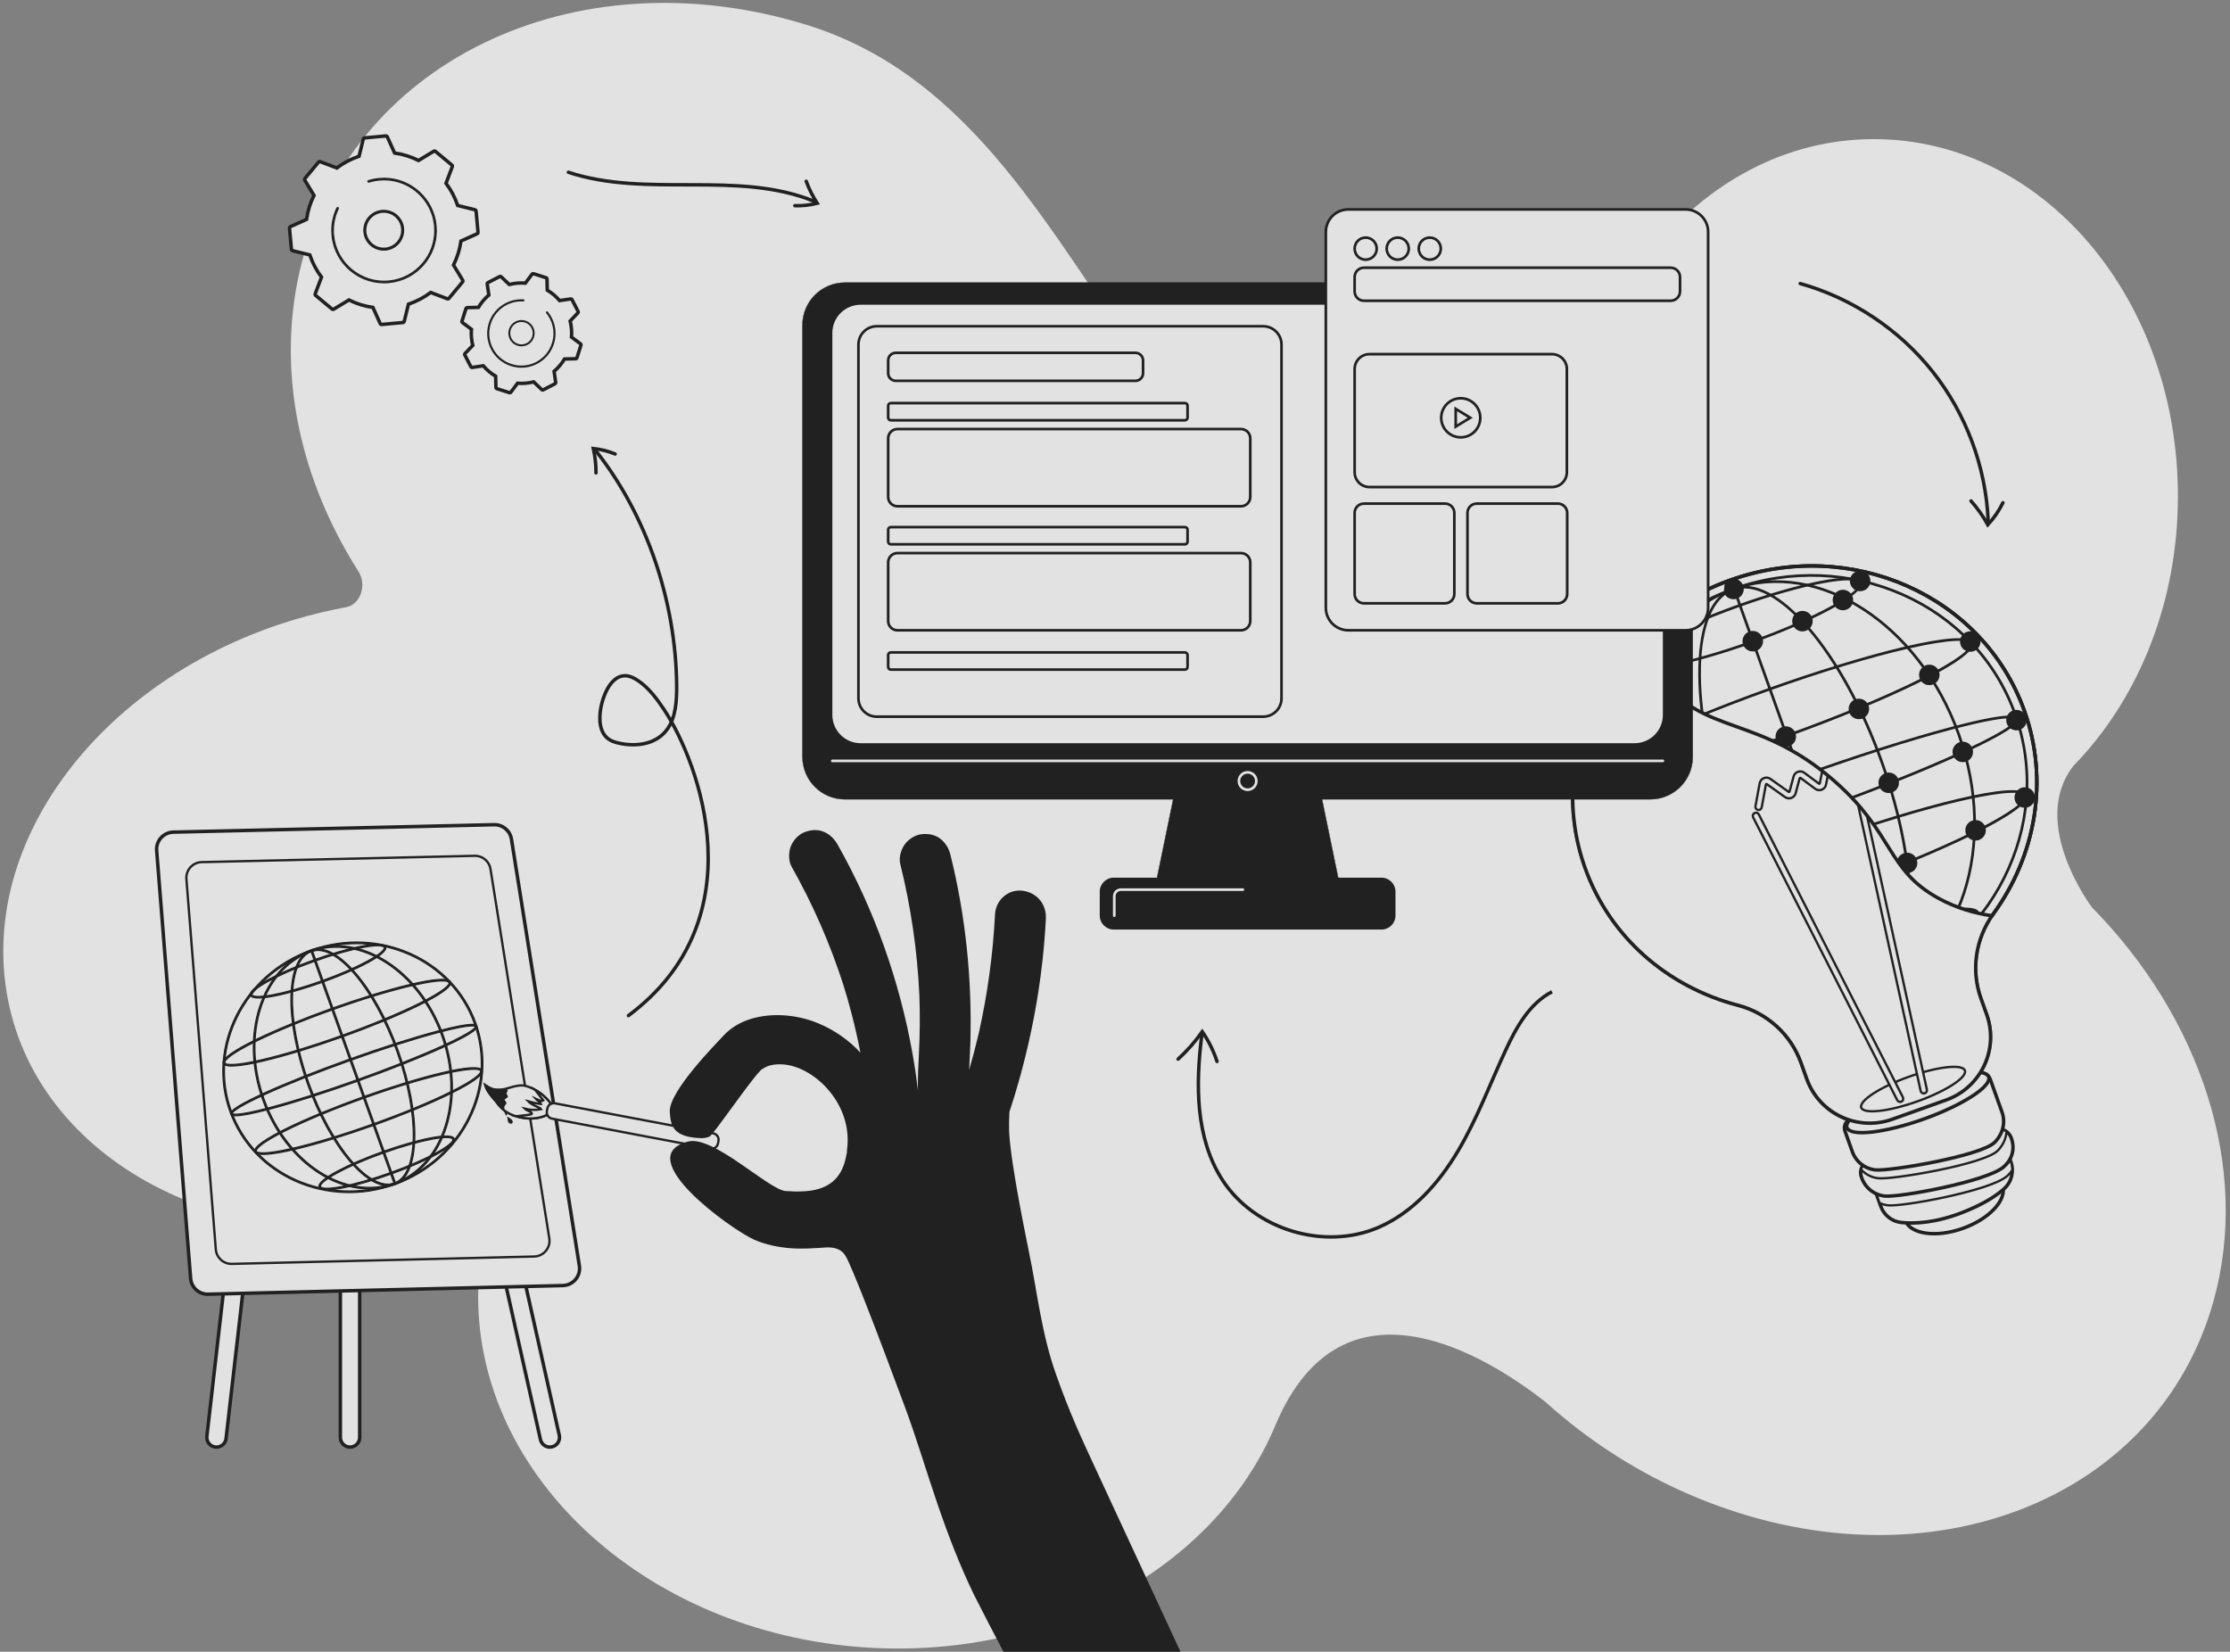 <?xml version="1.0" encoding="utf-8"?>
<!-- Generator: Adobe Illustrator 26.2.1, SVG Export Plug-In . SVG Version: 6.00 Build 0)  -->
<svg version="1.1" xmlns="http://www.w3.org/2000/svg" xmlns:xlink="http://www.w3.org/1999/xlink" x="0px" y="0px"
	 viewBox="0 0 1936 1434" style="enable-background:new 0 0 1936 1434;" xml:space="preserve">
<rect x="0" y="0" width="1936" height="1434" fill="#808080" stroke="none"/>
<style type="text/css">
	.st0{fill:#E2E2E2;}
	.st1{fill:none;stroke:#222121;stroke-width:3;stroke-linecap:round;stroke-miterlimit:10;}
	.st2{fill:none;stroke:#222121;stroke-width:3;stroke-miterlimit:10;}
	.st3{opacity:0.75;fill:#E2E2E2;stroke:#222121;stroke-width:3;stroke-miterlimit:10;}
	.st4{fill:#E2E2E2;stroke:#222121;stroke-width:3;stroke-miterlimit:10;}
	.st5{fill:#E2E2E2;stroke:#222121;stroke-width:2;stroke-miterlimit:10;}
	
		.st6{clip-path:url(#SVGID_00000037680298254404308820000006792147124106521774_);fill:#E2E2E2;stroke:#222121;stroke-width:3;stroke-miterlimit:10;}
	.st7{clip-path:url(#SVGID_00000037680298254404308820000006792147124106521774_);}
	.st8{fill:#222121;}
	
		.st9{clip-path:url(#SVGID_00000037680298254404308820000006792147124106521774_);fill:#222121;stroke:#222121;stroke-width:3;stroke-miterlimit:10;}
	.st10{fill:#222121;stroke:#222121;stroke-width:0.287;stroke-miterlimit:10;}
	.st11{fill:#222121;stroke:#E2E2E2;stroke-width:2.298;stroke-linecap:round;stroke-miterlimit:10;}
	.st12{fill:none;stroke:#E2E2E2;stroke-width:2.298;stroke-miterlimit:10;}
	.st13{fill:#E2E2E2;stroke:#222121;stroke-width:2.298;stroke-miterlimit:10;}
	.st14{fill:none;stroke:#E2E2E2;stroke-width:2.298;stroke-linecap:round;stroke-linejoin:round;stroke-miterlimit:10;}
	.st15{fill:#222121;stroke:#222121;stroke-miterlimit:10;}
	.st16{fill:#F1F2F2;stroke:#222121;stroke-miterlimit:10;}
	.st17{fill:#E2E2E2;stroke:#222121;stroke-width:2;stroke-linecap:round;stroke-miterlimit:10;}
</style>
<g id="background">
	<path class="st0" d="M1816.19,787.78L1816.19,787.78c0,0-55.27-72.99-16-123.06h0c53.46-54.76,87.98-134.39,90.44-223.55
		c4.97-179.85-118.61-325.47-271.78-320.25c-75.63,2.58-143.3,42.49-190.08,104.59c-4.31,5.73-8.44,11.65-12.39,17.74
		c-0.06,0.09-0.12,0.17-0.18,0.26c-29.3,38.72-145.96,183.35-234.81,155.98v0c-19.79-6.13-38.82-11.5-56.06-16.3
		c-32.09-8.93-59.15-14.17-89.69-30.84c-7.83-4.27-28.28-18.76-45.77-42.13C914.14,209.1,846.54,66.99,700.98,21.81
		C498.23-41.11,300.76,55,259.92,236.47c-19.91,88.44,1.07,180.83,51.28,259.6c7.56,11.87,1.67,28.81-10.79,31.11
		c-0.1,0.02-0.2,0.04-0.3,0.06C117.27,561.06-14.94,707.84,4.81,855.07s183.98,239.16,366.82,205.34c0.19-0.04,0.39-0.07,0.58-0.11
		c24.25-4.52,45.53,18.72,43.51,47.46c-0.24,3.4-0.41,6.82-0.51,10.25c-4.88,164.72,150.45,304.77,346.95,312.8
		c159.25,6.51,296.65-75.68,345.63-194.76l0.01,0c58.34-136.63,182.97-58.79,233.9-18.98c0.08,0.06,0.15,0.12,0.22,0.19
		c7.14,6.46,14.53,12.72,22.14,18.76c0.02,0.02,0.03,0.03,0.03,0.03l0-0.01c34.91,27.71,74.65,50.88,118.21,67.79
		c194.34,75.43,390.99-2.35,439.23-173.74C1954.47,1013.1,1909.72,882.74,1816.19,787.78z"/>
</g>
<g id="arrow_4">
	<g>
		<g>
			<path class="st1" d="M1562.85,246.17c45.06,12.63,85.93,39.8,115,76.48c29.07,36.68,46.2,82.67,48.2,129.42"/>
		</g>
		<path class="st1" d="M1711.16,434.9c5.61,6.33,10.52,13.27,14.6,20.68c5.26-5.7,9.69-12.17,13.1-19.14"/>
	</g>
</g>
<g id="arrow_3">
	<g>
		<path class="st1" d="M493.46,149.56c68.49,22.65,146.94-2.07,213.68,25.32"/>
		<path class="st1" d="M699.93,157.39c2.46,6.68,5.67,13.08,9.54,19.06c-6.32,1.64-12.88,2.35-19.41,2.11"/>
	</g>
</g>
<g id="arrow_2">
	<g>
		<path class="st1" d="M545.59,881.69c111.73-83.35,62.05-218.83,30.69-266.03c-6.32-9.51-13.38-18.7-22.29-24.75
			c-3.54-2.4-7.47-4.31-11.5-4.27c-10.2,0.1-16.81,12.06-19.82,23.26c-2.76,10.27-3.37,23.44,4.04,30.39
			c3.14,2.94,7.17,4.16,11.1,4.99c15.18,3.22,32.69,0.85,42.01-12.92c6.9-10.2,7.79-24.28,7.64-37.48
			c-0.81-73.47-26.08-147.21-69.39-202.52"/>
		<path class="st1" d="M517.41,410.56c0.02-7.12-0.75-14.24-2.3-21.19c6.5,0.67,12.89,2.29,18.93,4.78"/>
	</g>
</g>
<g id="arrow_1">
	<g>
		<g>
			<path class="st2" d="M1347.38,861.01c-19.51,10.13-30.97,30.76-40.21,50.7c-13.6,29.35-24.92,59.86-41.46,87.66
				c-16.54,27.8-39.14,53.26-68.81,66.13c-47.26,20.51-108.1,1.94-135.87-41.46c-23.31-36.43-23.08-82.93-17.61-125.82"/>
		</g>
		<path class="st1" d="M1022.77,919.48c7.81-7.13,14.86-15.15,20.99-23.85c5.46,7.9,9.79,16.64,12.82,25.87"/>
	</g>
</g>
<g id="bulb">
	<g>
		<g>
			<path class="st3" d="M1757.48,617.16c-35.85-100.27-150.27-151.04-255.58-113.4c-105.31,37.65-161.62,149.45-125.77,249.72
				c21.75,60.85,72.45,103.47,132.49,119.16c25.47,6.66,46.12,25.25,54.98,50.04l4.97,13.89c10.79,30.19,44.01,45.91,74.2,35.12
				l46.85-16.75c30.19-10.79,45.91-44.01,35.12-74.2l-4.97-13.89c-8.86-24.79-4.68-52.26,10.8-73.56
				C1767.04,743.11,1779.23,678.01,1757.48,617.16z"/>
			
				<ellipse transform="matrix(0.942 -0.337 0.337 0.942 -252.597 631.546)" class="st4" cx="1695.12" cy="1044.28" rx="44.92" ry="23.78"/>
			<path class="st4" d="M1624.62,1024.36l8.18,22.87c2.77,7.74,9.7,13.25,17.88,14.09c11.35,1.16,29.28,0.47,52.49-8.51
				c18.83-7.28,30.11-14.81,36.83-20.89c6.49-5.87,8.67-15.14,5.73-23.38l-4.52-12.65L1624.62,1024.36z"/>
			<path class="st5" d="M1631.79,1044.4c2.31,1.05,4.8,1.76,7.41,2.02c12.73,1.3,88.12-12.58,103-25.18
				c1.93-1.64,3.54-3.48,4.81-5.46c-0.02-2.43-0.43-4.87-1.27-7.24l-4.52-12.65l-116.58,28.48L1631.79,1044.4z"/>
			<path class="st4" d="M1624.05,1007.02c-6.57,1.6-10.3,8.54-8.02,14.9l0.23,0.65c3.1,8.68,10.89,14.87,20.06,15.8
				c12.73,1.3,88.12-12.58,103-25.18c7.49-6.34,10.2-15.69,6.89-24.93l-0.19-0.52c-1.96-5.49-7.76-8.62-13.43-7.23L1624.05,1007.02z
				"/>
			<path class="st5" d="M1732.59,980.51l-108.53,26.51c-4.28,1.05-7.35,4.36-8.34,8.31c3.87,4.2,9.18,6.98,15.07,7.58
				c12.73,1.3,91.69-12.15,103.46-23.88c4.58-4.57,7.33-10.49,7.74-16.65C1739.36,980.47,1735.95,979.69,1732.59,980.51z"/>
			<path class="st4" d="M1606.71,971.43c-4.28,1.53-6.51,6.24-4.98,10.51l6.4,17.91c3.1,8.68,10.89,14.87,20.06,15.8
				c12.73,1.3,91.69-12.15,103.46-23.88c6.95-6.93,9.73-16.99,6.43-26.23l-10.25-28.68c-1.53-4.28-6.24-6.51-10.51-4.98
				L1606.71,971.43z"/>
			
				<ellipse transform="matrix(0.942 -0.337 0.337 0.942 -225.115 615.997)" class="st4" cx="1664.01" cy="957.24" rx="65.3" ry="15.44"/>
			<path class="st4" d="M1757.48,617.16c-35.85-100.27-150.27-151.04-255.58-113.4c-105.31,37.65-161.62,149.45-125.77,249.72
				c21.75,60.85,72.45,103.47,132.49,119.16c25.47,6.66,46.12,25.25,54.98,50.04l4.97,13.89c10.79,30.19,44.01,45.91,74.2,35.12
				l46.85-16.75c30.19-10.79,45.91-44.01,35.12-74.2l-4.97-13.89c-8.86-24.79-4.68-52.26,10.8-73.56
				C1767.04,743.11,1779.23,678.01,1757.48,617.16z"/>
			
				<ellipse transform="matrix(0.942 -0.337 0.337 0.942 -221.495 613.947)" class="st5" cx="1659.91" cy="945.78" rx="47.78" ry="11.3"/>
			<g>
				<path class="st5" d="M1650.51,956.47c-1.29,0.46-2.75-0.1-3.39-1.35l-125.11-245.57c-0.69-1.36-0.15-3.02,1.21-3.71
					c1.36-0.7,3.02-0.15,3.71,1.21l125.11,245.57c0.69,1.36,0.15,3.02-1.21,3.71C1650.73,956.38,1650.62,956.43,1650.51,956.47z"/>
				<path class="st5" d="M1671.07,949.12c-0.11,0.04-0.22,0.07-0.34,0.1c-1.49,0.33-2.96-0.62-3.29-2.11l-58.92-269.23
					c-0.33-1.49,0.61-2.97,2.11-3.29c1.49-0.33,2.96,0.62,3.29,2.11l58.92,269.23C1673.13,947.3,1672.36,948.66,1671.07,949.12z"/>
				<path class="st5" d="M1605.12,679.61c-0.84,0.3-1.82,0.19-2.59-0.39l-14.09-10.59c-0.14-0.11-0.32-0.14-0.45-0.08
					c-0.22,0.09-0.26,0.28-0.28,0.34l-2.42,12.26c-0.4,2.03-1.79,3.69-3.7,4.43c-1.9,0.75-4.06,0.45-5.73-0.79l-12.72-9.46
					c-0.14-0.1-0.28-0.13-0.43-0.08c-0.16,0.1-0.24,0.15-0.28,0.31l-3.52,13.12c-0.51,1.9-1.91,3.42-3.74,4.08l-0.01,0
					c-1.83,0.66-3.88,0.37-5.48-0.77l-15.86-11.28c-0.14-0.1-0.29-0.1-0.44-0.06c-0.15,0.06-0.24,0.18-0.27,0.35l-3.67,19.95
					c-0.28,1.5-1.72,2.49-3.21,2.22c-1.5-0.28-2.49-1.72-2.22-3.22l3.67-19.95c0.37-2.03,1.73-3.7,3.63-4.47
					c1.88-0.78,4.03-0.51,5.72,0.68l15.86,11.28c0.14,0.1,0.28,0.12,0.42,0.07l0,0c0.14-0.05,0.23-0.16,0.28-0.31l3.52-13.12
					c0.52-1.92,1.94-3.46,3.8-4.1c1.87-0.65,3.94-0.33,5.54,0.86l12.72,9.45c0.14,0.11,0.32,0.17,0.44,0.07
					c0.22-0.09,0.26-0.28,0.27-0.34l2.42-12.26c0.4-2.04,1.79-3.7,3.72-4.43c1.91-0.73,4.07-0.43,5.74,0.82l14.09,10.59
					c1.22,0.92,1.46,2.65,0.55,3.87C1606.06,679.11,1605.61,679.43,1605.12,679.61z"/>
			</g>
		</g>
		<g>
			<defs>
				<path id="SVGID_1_" d="M1757.48,617.16c-35.85-100.27-150.27-151.04-255.58-113.4c-29.82,10.66-55.71,27.27-76.69,47.88
					c4.32,15.9,10.74,27.92,17.28,37.11c35.34,49.6,84.66,31.52,150.7,89.88c51.16,45.21,44.84,76.62,89.69,101.2
					c15,8.22,30.74,12.93,46.46,15.2c0.4-0.58,0.8-1.16,1.22-1.73C1767.04,743.11,1779.23,678.01,1757.48,617.16z"/>
			</defs>
			<clipPath id="SVGID_00000060736950627655498410000002531223194791875468_">
				<use xlink:href="#SVGID_1_"  style="overflow:visible;"/>
			</clipPath>
			
				<path style="clip-path:url(#SVGID_00000060736950627655498410000002531223194791875468_);fill:#E2E2E2;stroke:#222121;stroke-width:3;stroke-miterlimit:10;" d="
				M1757.48,617.16c-35.85-100.27-150.27-151.04-255.58-113.4c-105.31,37.65-161.62,149.45-125.77,249.72
				c21.75,60.85,72.45,103.47,132.49,119.16c25.47,6.66,46.12,25.25,54.98,50.04l4.97,13.89c10.79,30.19,44.01,45.91,74.2,35.12
				l46.85-16.75c30.19-10.79,45.91-44.01,35.12-74.2l-4.97-13.89c-8.86-24.79-4.68-52.26,10.8-73.56
				C1767.04,743.11,1779.23,678.01,1757.48,617.16z"/>
			<g style="clip-path:url(#SVGID_00000060736950627655498410000002531223194791875468_);">
				<path class="st8" d="M1629.42,860.48c-101.33,36.22-211.84-12.85-246.36-109.4c-34.51-96.55,19.84-204.56,121.17-240.79
					c101.33-36.22,211.84,12.85,246.36,109.4C1785.11,716.24,1730.75,824.26,1629.42,860.48z M1505.03,512.5
					c-100.11,35.79-153.83,142.46-119.75,237.79c34.08,95.33,143.25,143.77,243.36,107.98c100.11-35.79,153.83-142.46,119.75-237.78
					S1605.13,476.72,1505.03,512.5z"/>
				<path class="st8" d="M1629.42,860.48c-74.33,26.57-162.88-30.36-197.39-126.91c-34.51-96.55-2.12-196.71,72.21-223.28
					c74.33-26.57,162.88,30.36,197.39,126.91C1736.14,733.75,1703.75,833.91,1629.42,860.48z M1505.03,512.5
					c-73.11,26.14-104.86,124.95-70.79,220.28s121.28,151.62,194.39,125.48s104.86-124.95,70.79-220.28
					S1578.13,486.37,1505.03,512.5z"/>
				<path class="st8" d="M1629.42,860.48c-18.35,6.56-42.06-5.66-66.77-34.4c-24.46-28.45-47.11-69.79-63.77-116.4
					s-25.35-92.93-24.47-130.45c0.89-37.89,11.48-62.38,29.83-68.94c18.34-6.56,42.06,5.66,66.77,34.4
					c24.47,28.46,47.11,69.79,63.78,116.4c16.66,46.61,25.35,92.93,24.47,130.45C1658.36,829.44,1647.76,853.92,1629.42,860.48z
					 M1505.03,512.5c-36.25,12.96-38.02,101.06-3.94,196.38c34.08,95.33,91.29,162.34,127.54,149.38
					c36.25-12.96,38.02-101.06,3.94-196.38S1541.28,499.55,1505.03,512.5z"/>
				
					<rect x="1565.65" y="500.62" transform="matrix(0.942 -0.337 0.337 0.942 -139.275 567.418)" class="st8" width="2.35" height="369.54"/>
				<path class="st8" d="M1574.21,706.05c-48.82,17.45-95.3,32.25-130.87,41.68c-56.16,14.88-58.16,9.3-58.81,7.46
					c-0.66-1.83-2.65-7.41,50.21-31.51c33.49-15.26,78.81-33.28,127.63-50.73c48.82-17.45,95.3-32.25,130.87-41.68
					c56.16-14.88,58.15-9.3,58.81-7.46c0.66,1.83,2.65,7.41-50.21,31.51C1668.36,670.58,1623.03,688.6,1574.21,706.05z
					 M1563.17,675.15c-48.76,17.43-94.02,35.42-127.45,50.66c-50.32,22.94-49.06,28.37-48.98,28.59s2.54,5.22,56-8.94
					c35.51-9.41,81.92-24.19,130.68-41.62c48.76-17.43,94.02-35.42,127.45-50.66c50.32-22.94,49.05-28.36,48.98-28.59
					c-0.08-0.22-2.54-5.22-56,8.94C1658.34,642.94,1611.93,657.72,1563.17,675.15z"/>
				<path class="st8" d="M1550.67,640.19c-82.23,29.39-172.3,53.13-177.27,39.23c-4.97-13.9,79.74-52.65,161.96-82.04
					c82.23-29.39,172.3-53.13,177.27-39.23C1717.6,572.05,1632.89,610.79,1550.67,640.19z M1536.15,599.58
					c-44.97,16.08-86.48,33.29-116.9,48.49c-34.14,17.05-44.93,26.96-43.64,30.55c1.28,3.59,15.91,4.42,53.12-4.04
					c33.15-7.53,76.18-20.53,121.15-36.61s86.48-33.29,116.9-48.49c34.14-17.05,44.93-26.96,43.64-30.55
					c-1.28-3.59-15.91-4.42-53.12,4.04C1624.15,570.5,1581.12,583.51,1536.15,599.58z"/>
				<path class="st8" d="M1520.92,558.57c-48.93,17.49-103.04,30.17-106.96,19.22c-3.91-10.95,45.98-35.45,94.91-52.94
					c48.93-17.49,103.04-30.17,106.96-19.22C1619.74,516.58,1569.85,541.08,1520.92,558.57z M1509.66,527.07
					c-58.18,20.8-95.96,43.01-93.48,49.94c2.48,6.93,45.78,0.15,103.96-20.65c58.18-20.8,95.96-43.01,93.48-49.93
					C1611.14,499.5,1567.84,506.27,1509.66,527.07z"/>
				<path class="st8" d="M1597.83,772.1c-82.23,29.39-172.3,53.13-177.27,39.23c-4.97-13.91,79.74-52.65,161.96-82.04
					c82.23-29.39,172.3-53.13,177.27-39.23C1764.76,703.97,1680.05,742.71,1597.83,772.1z M1583.31,731.5
					c-44.97,16.07-86.48,33.3-116.9,48.49c-34.14,17.05-44.93,26.96-43.64,30.55c1.28,3.59,15.91,4.42,53.12-4.04
					c33.15-7.53,76.18-20.54,121.15-36.61c44.97-16.08,86.48-33.29,116.9-48.49c34.14-17.05,44.93-26.96,43.64-30.55
					c-1.28-3.59-15.91-4.42-53.12,4.04C1671.3,702.42,1628.28,715.42,1583.31,731.5z"/>
				<path class="st8" d="M1623.3,844.98c-48.93,17.49-103.04,30.17-106.96,19.22c-3.91-10.95,45.98-35.45,94.91-52.94
					s103.04-30.17,106.96-19.22C1722.12,802.99,1672.23,827.49,1623.3,844.98z M1612.04,813.48c-58.18,20.8-95.96,43.01-93.48,49.94
					c2.48,6.93,45.78,0.15,103.96-20.64c58.18-20.8,95.96-43.01,93.48-49.94C1713.52,785.9,1670.22,792.68,1612.04,813.48z"/>
			</g>
			
				<circle style="clip-path:url(#SVGID_00000060736950627655498410000002531223194791875468_);fill:#222121;stroke:#222121;stroke-width:3;stroke-miterlimit:10;" cx="1674.95" cy="585.92" r="7.41"/>
			
				<ellipse transform="matrix(0.741 -0.671 0.671 0.741 4.984 1242.916)" style="clip-path:url(#SVGID_00000060736950627655498410000002531223194791875468_);fill:#222121;stroke:#222121;stroke-width:3;stroke-miterlimit:10;" cx="1614.25" cy="615" rx="7.41" ry="7.41"/>
			
				<ellipse transform="matrix(0.994 -0.111 0.111 0.994 -61.987 193.624)" style="clip-path:url(#SVGID_00000060736950627655498410000002531223194791875468_);fill:#222121;stroke:#222121;stroke-width:3;stroke-miterlimit:10;" cx="1703.82" cy="652.19" rx="7.41" ry="7.41"/>
			
				<circle style="clip-path:url(#SVGID_00000060736950627655498410000002531223194791875468_);fill:#222121;stroke:#222121;stroke-width:3;stroke-miterlimit:10;" cx="1639.7" cy="679.58" r="7.41"/>
			
				<circle style="clip-path:url(#SVGID_00000060736950627655498410000002531223194791875468_);fill:#222121;stroke:#222121;stroke-width:3;stroke-miterlimit:10;" cx="1710.5" cy="556.95" r="7.41"/>
			
				<ellipse transform="matrix(0.994 -0.111 0.111 0.994 -58.626 198.636)" style="clip-path:url(#SVGID_00000060736950627655498410000002531223194791875468_);fill:#222121;stroke:#222121;stroke-width:3;stroke-miterlimit:10;" cx="1750.42" cy="624.59" rx="7.41" ry="7.41"/>
			
				<ellipse transform="matrix(0.994 -0.111 0.111 0.994 -61.463 176.453)" style="clip-path:url(#SVGID_00000060736950627655498410000002531223194791875468_);fill:#222121;stroke:#222121;stroke-width:3;stroke-miterlimit:10;" cx="1550.21" cy="638.91" rx="7.41" ry="7.41"/>
			
				<ellipse transform="matrix(0.942 -0.337 0.337 0.942 -98.746 544.484)" style="clip-path:url(#SVGID_00000060736950627655498410000002531223194791875468_);fill:#222121;stroke:#222121;stroke-width:3;stroke-miterlimit:10;" cx="1520.94" cy="557.03" rx="7.41" ry="7.41"/>
			
				<circle style="clip-path:url(#SVGID_00000060736950627655498410000002531223194791875468_);fill:#222121;stroke:#222121;stroke-width:3;stroke-miterlimit:10;" cx="1564.81" cy="539.25" r="7.41"/>
			
				<ellipse transform="matrix(0.983 -0.181 0.181 0.983 -67.855 299.082)" style="clip-path:url(#SVGID_00000060736950627655498410000002531223194791875468_);fill:#222121;stroke:#222121;stroke-width:3;stroke-miterlimit:10;" cx="1600.82" cy="520.43" rx="7.41" ry="7.41"/>
			
				<ellipse transform="matrix(0.942 -0.337 0.337 0.942 -75.73 572.803)" style="clip-path:url(#SVGID_00000060736950627655498410000002531223194791875468_);fill:#222121;stroke:#222121;stroke-width:3;stroke-miterlimit:10;" cx="1614.13" cy="504.81" rx="7.41" ry="7.41"/>
			
				<ellipse transform="matrix(0.428 -0.904 0.904 0.428 398.663 1652.633)" style="clip-path:url(#SVGID_00000060736950627655498410000002531223194791875468_);fill:#222121;stroke:#222121;stroke-width:3;stroke-miterlimit:10;" cx="1504.64" cy="511.44" rx="7.41" ry="7.41"/>
			
				<circle style="clip-path:url(#SVGID_00000060736950627655498410000002531223194791875468_);fill:#222121;stroke:#222121;stroke-width:3;stroke-miterlimit:10;" cx="1655.66" cy="749.16" r="7.41"/>
			
				<ellipse transform="matrix(0.942 -0.337 0.337 0.942 -142.739 619.123)" style="clip-path:url(#SVGID_00000060736950627655498410000002531223194791875468_);fill:#222121;stroke:#222121;stroke-width:3;stroke-miterlimit:10;" cx="1714.23" cy="721.23" rx="7.41" ry="7.41"/>
			
				<circle style="clip-path:url(#SVGID_00000060736950627655498410000002531223194791875468_);fill:#222121;stroke:#222121;stroke-width:3;stroke-miterlimit:10;" cx="1757.81" cy="692.36" r="7.41"/>
			<use xlink:href="#SVGID_1_"  style="overflow:visible;fill:none;stroke:#222121;stroke-width:3;stroke-miterlimit:10;"/>
		</g>
	</g>
</g>
<g id="computer">
	<g>
		<g>
			<path class="st10" d="M1432.72,693.93H733.53c-20.36,0-36.87-16.51-36.87-36.87V282.2c0-20.36,16.51-36.87,36.87-36.87h699.19
				c20.36,0,36.87,16.51,36.87,36.87v374.86C1469.59,677.42,1453.09,693.93,1432.72,693.93z"/>
			<path class="st0" d="M1419.08,645.21H747.17c-13.56,0-24.55-10.99-24.55-24.55V289.09c0-13.56,10.99-24.55,24.55-24.55h671.92
				c13.56,0,24.55,10.99,24.55,24.55v331.56C1443.64,634.22,1432.65,645.21,1419.08,645.21z"/>
			<line class="st11" x1="722.61" y1="660.57" x2="1443.64" y2="660.57"/>
			<polygon class="st10" points="1166.22,783.64 1000.04,783.64 1022.75,673.36 1143.5,673.36 			"/>
			<circle class="st12" cx="1083.13" cy="678.05" r="7.56"/>
			<path class="st8" d="M1199.32,807H966.94c-6.73,0-12.19-5.46-12.19-12.19v-20.68c0-6.73,5.46-12.19,12.19-12.19h232.38
				c6.73,0,12.19,5.46,12.19,12.19v20.68C1211.5,801.54,1206.05,807,1199.32,807z"/>
			<path class="st13" d="M1096.62,622.18H761.2c-8.8,0-15.93-7.13-15.93-15.93V299.16c0-8.8,7.13-15.93,15.93-15.93h335.43
				c8.8,0,15.93,7.13,15.93,15.93v307.09C1112.56,615.05,1105.42,622.18,1096.62,622.18z"/>
			<path class="st13" d="M1028.68,472.54h-255.3c-1.27,0-2.31-1.03-2.31-2.31v-10.31c0-1.27,1.03-2.31,2.31-2.31h255.3
				c1.27,0,2.31,1.03,2.31,2.31v10.31C1030.99,471.51,1029.95,472.54,1028.68,472.54z"/>
			<path class="st13" d="M1077.39,547.19H779.12c-4.45,0-8.05-3.6-8.05-8.05v-50.92c0-4.45,3.6-8.05,8.05-8.05h298.27
				c4.45,0,8.05,3.6,8.05,8.05v50.92C1085.44,543.58,1081.83,547.19,1077.39,547.19z"/>
			<path class="st13" d="M1028.68,364.87h-255.3c-1.27,0-2.31-1.03-2.31-2.31v-10.31c0-1.27,1.03-2.31,2.31-2.31h255.3
				c1.27,0,2.31,1.03,2.31,2.31v10.31C1030.99,363.83,1029.95,364.87,1028.68,364.87z"/>
			<path class="st13" d="M1077.39,439.51H779.12c-4.45,0-8.05-3.6-8.05-8.05v-50.92c0-4.45,3.6-8.05,8.05-8.05h298.27
				c4.45,0,8.05,3.6,8.05,8.05v50.92C1085.44,435.9,1081.83,439.51,1077.39,439.51z"/>
			<path class="st13" d="M1028.68,581.32h-255.3c-1.27,0-2.31-1.03-2.31-2.31V568.7c0-1.27,1.03-2.31,2.31-2.31h255.3
				c1.27,0,2.31,1.03,2.31,2.31v10.31C1030.99,580.29,1029.95,581.32,1028.68,581.32z"/>
			<path class="st13" d="M985.75,330.61H777.67c-3.64,0-6.6-2.95-6.6-6.6v-11.1c0-3.64,2.95-6.6,6.6-6.6h208.08
				c3.64,0,6.6,2.95,6.6,6.6v11.1C992.35,327.65,989.39,330.61,985.75,330.61z"/>
			<path class="st13" d="M1463.38,547.19h-292.8c-10.8,0-19.55-8.75-19.55-19.55V201.37c0-10.8,8.75-19.55,19.55-19.55h292.8
				c10.8,0,19.55,8.75,19.55,19.55v326.27C1482.92,538.43,1474.17,547.19,1463.38,547.19z"/>
			<path class="st13" d="M1254.54,523.77h-70.46c-4.45,0-8.05-3.6-8.05-8.05v-70.46c0-4.45,3.6-8.05,8.05-8.05h70.46
				c4.45,0,8.05,3.6,8.05,8.05v70.46C1262.59,520.17,1258.99,523.77,1254.54,523.77z"/>
			<path class="st13" d="M1352.52,523.77h-70.46c-4.45,0-8.05-3.6-8.05-8.05v-70.46c0-4.45,3.6-8.05,8.05-8.05h70.46
				c4.45,0,8.05,3.6,8.05,8.05v70.46C1360.57,520.17,1356.96,523.77,1352.52,523.77z"/>
			<path class="st13" d="M1347.4,422.84h-158.47c-7.12,0-12.89-5.77-12.89-12.89v-89.59c0-7.12,5.77-12.89,12.89-12.89h158.47
				c7.12,0,12.89,5.77,12.89,12.89v89.59C1360.29,417.07,1354.52,422.84,1347.4,422.84z"/>
			<path class="st13" d="M1450.43,261.1h-266.29c-4.48,0-8.11-3.63-8.11-8.11v-12.47c0-4.48,3.63-8.11,8.11-8.11h266.29
				c4.48,0,8.11,3.63,8.11,8.11v12.47C1458.54,257.47,1454.91,261.1,1450.43,261.1z"/>
			<circle class="st13" cx="1185.62" cy="215.85" r="9.59"/>
			<circle class="st13" cx="1213.45" cy="215.85" r="9.59"/>
			<circle class="st13" cx="1241.27" cy="215.85" r="9.59"/>
			<circle class="st13" cx="1268.16" cy="362.72" r="16.96"/>
			<polygon class="st13" points="1276.41,362.67 1263.79,370.37 1263.79,354.97 1276.41,362.67 			"/>
		</g>
		<path class="st14" d="M967.38,794.95V778c0-3.13,2.54-5.67,5.67-5.67H1079"/>
	</g>
</g>
<g id="cog">
	<g>
		<g>
			<g>
				<path class="st4" d="M264.72,154.97c-0.35,0.42-0.39,1.01-0.11,1.47l8,13.21c-3.23,6.45-5.45,13.46-6.47,20.81l-14.07,6.34
					c-0.49,0.22-0.79,0.73-0.74,1.27l1.69,18.44c0.05,0.54,0.44,0.99,0.96,1.12l14.99,3.68c2.35,7.04,5.8,13.53,10.15,19.28
					l-5.47,14.44c-0.19,0.51-0.04,1.08,0.38,1.42l14.24,11.85c0.42,0.35,1.01,0.39,1.47,0.11l13.21-8
					c6.45,3.23,13.46,5.45,20.81,6.47l6.34,14.07c0.22,0.49,0.73,0.79,1.27,0.74l18.44-1.69c0.54-0.05,0.99-0.44,1.12-0.96
					l3.68-14.99c7.04-2.35,13.53-5.8,19.28-10.15l14.44,5.47c0.51,0.19,1.08,0.04,1.42-0.38l11.85-14.24
					c0.35-0.42,0.39-1.01,0.11-1.47l-8-13.21c3.23-6.45,5.45-13.46,6.47-20.81l14.07-6.34c0.49-0.22,0.79-0.73,0.74-1.27
					l-1.69-18.44c-0.05-0.54-0.44-0.99-0.96-1.12l-14.99-3.68c-2.35-7.04-5.8-13.53-10.15-19.28l5.47-14.44
					c0.19-0.51,0.04-1.08-0.38-1.42l-14.24-11.85c-0.42-0.35-1.01-0.39-1.47-0.11l-13.21,8c-6.45-3.23-13.46-5.45-20.81-6.47
					l-6.34-14.07c-0.22-0.49-0.73-0.79-1.27-0.74l-18.44,1.69c-0.54,0.05-0.99,0.44-1.12,0.96l-3.68,14.99
					c-7.04,2.35-13.53,5.8-19.28,10.15l-14.44-5.47c-0.51-0.19-1.08-0.04-1.42,0.38L264.72,154.97z"/>
			</g>
			<g>
				<path class="st8" d="M335.91,182.33c4.68,0.74,8.8,3.25,11.59,7.08c2.79,3.83,3.92,8.52,3.19,13.21
					c-0.74,4.68-3.25,8.8-7.08,11.59c-3.83,2.79-8.52,3.92-13.21,3.19c-4.68-0.74-8.8-3.25-11.59-7.08
					c-2.79-3.83-3.92-8.52-3.19-13.21c0.74-4.68,3.25-8.8,7.08-11.59c3.12-2.27,6.8-3.44,10.58-3.41
					C334.16,182.12,335.03,182.19,335.91,182.33z M342.07,212.1c3.27-2.38,5.41-5.89,6.04-9.89c0.63-3.99-0.34-8-2.72-11.26
					c-2.38-3.27-5.89-5.41-9.89-6.04l0,0c-3.99-0.63-8,0.34-11.26,2.72c-3.27,2.38-5.41,5.89-6.04,9.89
					c-0.63,3.99,0.34,8,2.72,11.26c2.38,3.27,5.89,5.41,9.89,6.04c0.75,0.12,1.49,0.18,2.24,0.19
					C336.27,215.04,339.41,214.04,342.07,212.1z"/>
			</g>
			<path class="st15" d="M333.9,154.79c-1.52-0.01-3.06,0.05-4.61,0.19l0,0c-0.62,0.06-1.23,0.13-1.85,0.21
				c-2.16,0.29-4.29,0.73-6.37,1.31c-0.06,0.02-0.12,0.03-0.18,0.05c-0.36,0.1-0.72,0.21-1.07,0.32c-0.28,0.09-0.45,0.34-0.46,0.62
				c0,0.07,0.01,0.13,0.03,0.2c0.11,0.34,0.47,0.53,0.82,0.43c2.97-0.93,6.07-1.55,9.2-1.84h0c15.53-1.43,29.95,5.44,38.86,16.94
				c4.6,5.93,7.73,13.1,8.8,21c0.08,0.63,0.16,1.26,0.21,1.9c0.14,1.52,0.2,3.03,0.19,4.53c-0.1,10.1-3.64,19.79-10.19,27.66
				c-7.52,9.04-18.12,14.61-29.83,15.69c-24.18,2.22-45.66-15.65-47.88-39.83c-0.14-1.49-0.2-2.98-0.18-4.47
				c0.06-6.44,1.53-12.8,4.33-18.62c0.04-0.09,0.06-0.18,0.06-0.28c0-0.24-0.13-0.48-0.37-0.59c-0.32-0.16-0.71-0.02-0.87,0.31
				c-2.88,5.99-4.4,12.54-4.46,19.17c-0.01,1.53,0.05,3.07,0.19,4.6c2.28,24.9,24.4,43.3,49.3,41.01
				c12.06-1.11,22.97-6.84,30.72-16.15c6.74-8.11,10.39-18.08,10.49-28.48c0.01-1.55-0.05-3.1-0.19-4.66
				C376.45,172.65,356.86,155.01,333.9,154.79z"/>
		</g>
		<g>
			<g>
				<path class="st4" d="M462.96,237.55c-0.33-0.11-0.69,0.01-0.9,0.29l-5.95,7.97c-4.63-0.37-9.35,0.01-13.99,1.17l-7.19-6.86
					c-0.25-0.24-0.63-0.29-0.94-0.13l-10.6,5.47c-0.31,0.16-0.48,0.5-0.43,0.84l1.43,9.83c-3.63,3.1-6.67,6.74-9.05,10.72
					l-9.94,0.23c-0.35,0.01-0.65,0.24-0.76,0.57l-3.63,11.36c-0.11,0.33,0.01,0.69,0.29,0.9l7.97,5.95c-0.37,4.63,0,9.35,1.17,13.99
					l-6.86,7.19c-0.24,0.25-0.29,0.63-0.14,0.94l5.47,10.6c0.16,0.31,0.5,0.48,0.84,0.43l9.83-1.43c3.1,3.63,6.74,6.67,10.72,9.05
					l0.23,9.94c0.01,0.35,0.24,0.65,0.57,0.76l11.36,3.63c0.33,0.11,0.69-0.01,0.9-0.29l5.95-7.97c4.63,0.37,9.35,0,13.99-1.17
					l7.19,6.86c0.25,0.24,0.63,0.3,0.94,0.14l10.6-5.47c0.31-0.16,0.48-0.5,0.43-0.84l-1.43-9.83c3.63-3.1,6.67-6.74,9.05-10.72
					l9.94-0.23c0.35-0.01,0.65-0.24,0.76-0.57l3.63-11.36c0.11-0.33-0.01-0.69-0.29-0.9l-7.97-5.95c0.37-4.63-0.01-9.35-1.17-13.99
					l6.86-7.19c0.24-0.25,0.29-0.63,0.13-0.94l-5.47-10.6c-0.16-0.31-0.5-0.48-0.84-0.43l-9.83,1.43c-3.1-3.63-6.74-6.67-10.72-9.05
					l-0.23-9.94c-0.01-0.35-0.24-0.65-0.57-0.76L462.96,237.55z"/>
			</g>
			<g>
				<path class="st8" d="M463.86,286.66c0.69,2.97,0.19,6.04-1.42,8.63c-1.61,2.59-4.14,4.4-7.11,5.1
					c-2.97,0.69-6.04,0.19-8.63-1.42c-2.59-1.61-4.4-4.14-5.1-7.11c-0.69-2.97-0.19-6.04,1.42-8.63c1.61-2.59,4.14-4.4,7.11-5.1
					c2.97-0.69,6.04-0.19,8.63,1.42c2.11,1.31,3.7,3.22,4.59,5.49C463.56,285.57,463.73,286.11,463.86,286.66z M447.58,297.54
					c2.21,1.37,4.83,1.81,7.36,1.21c2.54-0.59,4.69-2.14,6.07-4.35c1.37-2.21,1.81-4.83,1.21-7.36l0,0
					c-0.59-2.54-2.14-4.69-4.35-6.07c-2.21-1.37-4.83-1.81-7.36-1.21c-2.54,0.59-4.69,2.14-6.07,4.35
					c-1.37,2.21-1.81,4.83-1.21,7.36c0.11,0.47,0.25,0.94,0.43,1.38C444.42,294.79,445.78,296.43,447.58,297.54z"/>
			</g>
			<path class="st16" d="M479.8,278.8c-0.36-0.91-0.77-1.81-1.23-2.7l0,0c-0.18-0.35-0.37-0.7-0.57-1.05
				c-0.69-1.22-1.47-2.38-2.32-3.48c-0.02-0.03-0.05-0.06-0.07-0.09c-0.15-0.19-0.3-0.38-0.45-0.56c-0.12-0.14-0.31-0.19-0.48-0.12
				c-0.04,0.02-0.08,0.04-0.11,0.07c-0.18,0.15-0.2,0.41-0.06,0.59c1.27,1.55,2.39,3.25,3.32,5.04l0,0c4.61,8.93,4,19.19-0.71,27.29
				c-2.43,4.18-5.95,7.78-10.4,10.33c-0.35,0.2-0.71,0.4-1.08,0.59c-0.87,0.45-1.76,0.85-2.66,1.21
				c-6.05,2.39-12.69,2.62-18.97,0.61c-7.22-2.3-13.11-7.28-16.58-14.01c-7.18-13.9-1.71-31.04,12.19-38.21
				c0.86-0.44,1.73-0.84,2.62-1.19c3.86-1.52,8.01-2.18,12.16-1.92c0.06,0,0.13-0.01,0.18-0.03c0.15-0.06,0.25-0.2,0.27-0.36
				c0.01-0.23-0.16-0.43-0.39-0.45c-4.27-0.27-8.55,0.41-12.52,1.98c-0.92,0.36-1.82,0.77-2.7,1.23
				c-14.31,7.39-19.94,25.04-12.55,39.35c3.58,6.93,9.64,12.05,17.07,14.42c6.47,2.06,13.3,1.83,19.54-0.63
				c0.93-0.37,1.84-0.78,2.74-1.24C479.44,308.52,485.23,292.56,479.8,278.8z"/>
		</g>
	</g>
</g>
<g id="drawing_board">
	<g>
		<path class="st4" d="M187.94,1256.3c-0.32,0-0.64-0.02-0.97-0.06c-4.6-0.53-7.9-4.69-7.38-9.29l52.65-458.2
			c0.53-4.6,4.7-7.9,9.29-7.37c4.6,0.53,7.9,4.69,7.38,9.29l-52.65,458.2C195.77,1253.14,192.14,1256.3,187.94,1256.3z"/>
		<path class="st4" d="M477.38,1256.3c-3.84,0-7.3-2.65-8.18-6.56l-102.74-458.2c-1.01-4.52,1.83-9.01,6.35-10.02
			c4.51-1.01,9.01,1.83,10.02,6.35l102.73,458.2c1.01,4.52-1.83,9.01-6.35,10.02C478.6,1256.23,477.99,1256.3,477.38,1256.3z"/>
		<path class="st4" d="M303.88,1256.3c-4.63,0-8.39-3.76-8.39-8.39v-226.13c0-4.63,3.76-8.39,8.39-8.39c4.63,0,8.39,3.76,8.39,8.39
			v226.13C312.27,1252.54,308.51,1256.3,303.88,1256.3z"/>
		<path class="st4" d="M136.01,738.44l29.49,371.46c0.62,7.86,7.28,13.86,15.16,13.66l308.02-7.51c8.98-0.22,15.71-8.3,14.3-17.17
			l-58.97-370.4c-1.17-7.33-7.58-12.68-15-12.51l-278.54,6.45C141.94,722.63,135.34,729.95,136.01,738.44z"/>
		<path class="st5" d="M175.1,748.46l236.97-5.49c6.81-0.16,12.69,4.74,13.76,11.47l51.05,320.65c1.3,8.14-4.88,15.55-13.12,15.75
			l-262.49,6.4c-7.23,0.18-13.33-5.33-13.91-12.54l-25.53-321.57C161.22,755.35,167.28,748.64,175.1,748.46z"/>
	</g>
</g>
<g id="planet">
	<g>
		
			<ellipse transform="matrix(0.885 -0.466 0.466 0.885 -397.67 250.451)" class="st0" cx="307.37" cy="928.98" rx="113.87" ry="107.92"/>
		<g>
			<g>
				<g>
					<path class="st15" d="M342.74,1028.41c-58.92,21.06-123.19-7.47-143.26-63.62c-20.07-56.14,11.54-118.95,70.46-140.02
						s123.19,7.47,143.26,63.62C433.27,944.53,401.67,1007.34,342.74,1028.41z M270.41,826.06
						c-58.21,20.81-89.45,82.84-69.64,138.27c19.82,55.43,83.3,83.6,141.51,62.79c58.21-20.81,89.45-82.84,69.64-138.27
						S328.62,805.25,270.41,826.06z"/>
					<path class="st15" d="M342.74,1028.41c-43.22,15.45-94.71-17.65-114.78-73.79c-20.07-56.14-1.23-114.39,41.99-129.84
						c43.22-15.45,94.71,17.65,114.78,73.8C404.8,954.71,385.97,1012.96,342.74,1028.41z M270.41,826.06
						c-42.51,15.2-60.98,72.66-41.16,128.09c19.82,55.43,70.52,88.17,113.04,72.97s60.98-72.66,41.16-128.09
						C363.63,843.6,312.92,810.86,270.41,826.06z"/>
					<path class="st15" d="M342.74,1028.41c-10.67,3.81-24.46-3.29-38.83-20c-14.23-16.55-27.4-40.58-37.08-67.69
						c-9.69-27.1-14.74-54.04-14.23-75.86c0.52-22.04,6.68-36.27,17.35-40.09c10.67-3.81,24.46,3.29,38.83,20.01
						c14.23,16.55,27.4,40.58,37.08,67.69s14.74,54.04,14.23,75.86C359.57,1010.36,353.41,1024.59,342.74,1028.41z M270.41,826.06
						c-21.08,7.54-22.11,58.76-2.29,114.2c19.82,55.43,53.09,94.4,74.17,86.86c21.08-7.54,22.11-58.76,2.29-114.2
						C324.76,857.49,291.49,818.53,270.41,826.06z"/>
					
						<rect x="305.66" y="819.15" transform="matrix(0.942 -0.337 0.337 0.942 -294.028 157.195)" class="st15" width="1.37" height="214.89"/>
					<path class="st15" d="M310.64,938.61c-28.39,10.15-55.42,18.76-76.1,24.23c-32.66,8.65-33.82,5.41-34.2,4.34
						c-0.38-1.07-1.54-4.31,29.2-18.32c19.47-8.88,45.83-19.35,74.22-29.5s55.42-18.76,76.1-24.23c32.66-8.65,33.82-5.41,34.2-4.34
						c0.38,1.07,1.54,4.31-29.2,18.32C365.39,917.98,339.03,928.46,310.64,938.61z M304.22,920.64
						c-28.35,10.14-54.67,20.6-74.11,29.46c-29.26,13.34-28.53,16.49-28.48,16.62c0.05,0.13,1.48,3.04,32.56-5.2
						c20.65-5.47,47.64-14.06,75.99-24.2c28.35-10.14,54.67-20.6,74.11-29.46c29.26-13.34,28.53-16.49,28.48-16.62
						c-0.05-0.13-1.48-3.04-32.56,5.2C359.56,901.91,332.57,910.5,304.22,920.64z"/>
					<path class="st15" d="M296.95,900.31c-47.81,17.09-100.19,30.9-103.08,22.81c-2.89-8.09,46.37-30.61,94.18-47.71
						c47.81-17.09,100.19-30.9,103.08-22.81C394.02,860.69,344.76,883.22,296.95,900.31z M288.51,876.7
						c-26.15,9.35-50.29,19.36-67.98,28.19c-19.85,9.91-26.12,15.68-25.38,17.77c0.75,2.09,9.25,2.57,30.89-2.35
						c19.28-4.38,44.3-11.94,70.45-21.29c26.15-9.35,50.29-19.36,67.98-28.2c19.85-9.91,26.12-15.68,25.38-17.77
						c-0.75-2.09-9.25-2.57-30.89,2.35C339.68,859.79,314.66,867.35,288.51,876.7z"/>
					<path class="st15" d="M279.65,852.85c-28.45,10.17-59.92,17.55-62.19,11.18c-2.28-6.37,26.74-20.61,55.19-30.78
						c28.45-10.17,59.92-17.55,62.19-11.18C337.11,828.43,308.1,842.68,279.65,852.85z M273.1,834.53
						c-33.83,12.09-55.8,25.01-54.36,29.04c1.44,4.03,26.62,0.09,60.45-12.01c33.83-12.09,55.8-25.01,54.36-29.04
						C332.11,818.5,306.93,822.44,273.1,834.53z"/>
					<path class="st15" d="M324.37,977.02c-47.81,17.09-100.19,30.9-103.08,22.81c-2.89-8.09,46.37-30.62,94.18-47.71
						c47.81-17.09,100.19-30.9,103.08-22.81C421.44,937.39,372.19,959.92,324.37,977.02z M315.93,953.4
						c-26.15,9.35-50.29,19.36-67.98,28.2c-19.85,9.91-26.12,15.68-25.38,17.77c0.75,2.09,9.25,2.57,30.89-2.35
						c19.28-4.38,44.3-11.94,70.45-21.29c26.15-9.35,50.29-19.36,67.98-28.19c19.85-9.91,26.12-15.68,25.38-17.77
						c-0.75-2.09-9.25-2.57-30.89,2.35C367.1,936.5,342.08,944.06,315.93,953.4z"/>
					<path class="st15" d="M339.19,1019.39c-28.45,10.17-59.92,17.55-62.2,11.18c-2.28-6.37,26.74-20.61,55.19-30.78
						c28.45-10.17,59.92-17.55,62.19-11.18C396.65,994.98,367.64,1009.22,339.19,1019.39z M332.64,1001.07
						c-33.83,12.09-55.8,25.01-54.36,29.04c1.44,4.03,26.62,0.09,60.45-12c33.83-12.09,55.8-25.01,54.36-29.04
						C391.65,985.04,366.47,988.98,332.64,1001.07z"/>
				</g>
			</g>
		</g>
	</g>
</g>
<g id="brush">
	<g>
		<g>
			<g>
				<g>
					<path class="st5" d="M478.21,958.35c1.1,1.93,1.54,4.03,0.25,6.14c-3.43,5.61-14.61,6.97-20.54,6.45
						c-7.96-0.7-16.35-3.07-22.27-8.69c-2.1-1.99-3.84-4.34-5.56-6.67c-3.25-4.4-7.51-8.24-8.97-13.67c2.53,1.76,5.28,3.3,8.29,3.98
						c5.96,1.34,12.59-1.83,18.38-2.99c1.85-0.37,3.72-0.68,5.6-0.58c2.15,0.1,4.24,0.72,6.25,1.5c5.44,2.1,10.39,5.4,14.46,9.58
						C475.44,954.77,477.14,956.47,478.21,958.35z"/>
					<path class="st5" d="M474.09,953.38c-2.82-2.9-6.08-5.38-9.64-7.33c2.34,3.14,4.91,6.15,7.25,9.23
						c-1.99,1.42-4.87-0.69-6.88-1.57c1.46,1.73,4.04,2.44,4.73,4.71c-3.71-0.36-7.34-1.24-10.81-2.23
						c2.75,2.89,6.59,4.08,10.19,5.9c0.37,0.2,0.44,0.61,0.65,0.92c-4.72,0.82-9.42,0.7-13.94-0.47c1.72,1.77,4.8,1.89,6.17,4.15
						c-0.04,0.26-0.35,0.48-0.66,0.7c-4.38,0.95-8.94,1.12-13.35,1.64c3.3,1.01,6.74,1.61,10.11,1.91
						c5.93,0.52,17.11-0.83,20.54-6.45c1.29-2.11,0.85-4.22-0.25-6.14C477.14,956.47,475.44,954.77,474.09,953.38z"/>
					<path class="st8" d="M427.35,954.04c-2.65-3.08-5.34-6.74-6.22-10.78c-0.06-0.26-0.1-0.54,0-0.79c0.2-0.52,0.92-0.66,1.44-0.46
						c0.52,0.2,0.91,0.64,1.33,1.01c1.62,1.43,3.87,1.92,6.03,2.04c2.72,0.15,5.45,0.03,8.18,0.17c1.08,0.05,2.47,0.38,2.6,1.45
						c0.12,0.98-1,1.79-0.9,2.77c0.08,0.89,1.12,1.48,1.14,2.38c0.02,0.64-0.51,1.17-1.06,1.5c-0.55,0.33-1.18,0.58-1.6,1.07
						c-0.11,0.13-0.21,0.29-0.21,0.47c0.01,0.21,0.17,0.37,0.31,0.52c1.12,1.12,1.9,2.45,0.58,3.7c-1.42,1.34-1.26,2.01-1.01,4.01
						c0.04,0.29,0.08,0.59,0.2,0.87c0.17,0.38,0.49,0.68,0.77,0.99c0.56,0.62,1.01,1.34,1.32,2.12c0.18,0.45-0.31,1.68-0.94,1.31
						c-0.2-0.12-0.3-0.35-0.4-0.56c-0.69-1.55-1.14-3.05-2.34-4.3c-1.13-1.18-2.49-2.11-3.78-3.1c-1.11-0.86-1.38-1.8-2.23-2.85
						C429.57,956.34,428.39,955.25,427.35,954.04z"/>
					<path class="st8" d="M440.63,971.52c0.03,0.25,0.06,0.51,0.09,0.76c0.05,0.44,0.09,0.89,0.25,1.31
						c0.26,0.7,1.38,2.04,2.17,2.02c0.4-0.01,0.83-0.03,1.17-0.25c1.44-0.91,0.75-2.52-0.19-3.48c-0.35-0.36-0.78-0.64-1.21-0.91
						c-0.37-0.24-2.07-1.64-2.44-1.48c-0.42,0.18,0.02,0.9,0.06,1.19C440.56,970.96,440.6,971.24,440.63,971.52z"/>
				</g>
			</g>
		</g>
		<path class="st17" d="M616.73,997.21l-137.46-26.04c-3.05-0.58-5.08-3.55-4.5-6.61l0.42-2.19c0.58-3.05,3.55-5.08,6.61-4.5
			l137.46,26.04c3.05,0.58,5.08,3.55,4.5,6.61l-0.42,2.19C622.76,995.77,619.78,997.79,616.73,997.21z"/>
	</g>
</g>
<g id="hand">
	<path class="st8" d="M597.43,991.02c21.74-5.63,70.19,42.1,84.72,43c20.46,1.27,47.45,1.15,52.69-31.84
		c0.16-0.6,0.34-1.19,0.49-1.79c-0.02-0.37-0.05-0.75-0.08-1.12c0.21-1.7,0.4-3.42,0.52-5.18c2.68-37.83-29.78-68.15-55.81-70
		c-7.66-0.54-13.39,0.76-17.75,3.81c-0.26,0.13-0.53,0.23-0.79,0.36c-0.39,0.32-0.77,0.64-1.15,0.98c-0.14,0.19-0.26,0.4-0.4,0.59
		c-8.49,8.21-40.68,55.52-43.95,56.93c-2.45,1.06-5.14,1.42-7.81,1.31c-22.78-0.98-25.95-9.49-26.65-23.02
		c-0.67-17.68,39.75-58.44,46.39-65.72c8.24-9.03,19.19-14.21,31.12-16.54c17.07-3.34,35.83-0.98,51.8,5.76
		c13.66,5.77,26.18,14.39,36.21,25.34c-2.28-11.78-4.94-23.49-7.99-35.1c-2.12-8.09-4.44-16.13-6.92-24.11
		c-11.5-35.54-26.52-69.89-44.9-102.41c-2.71-4.79-2.61-12.18-0.74-17.2c1.86-4.99,6.29-10.21,11.28-12.31
		c5.36-2.25,11.68-3.07,17.2-0.75c5.53,2.33,9.35,6.04,12.31,11.28c31.71,56.13,53.73,118.1,65.01,181.57
		c1.88,10.57,3.44,21.2,4.69,31.86c-0.27-10.93,0.36-21.92,0.89-32.77c0.81-16.51,0.94-33.04,0.38-49.56
		c-1.77-38.6-7.33-76.96-16.65-114.46c-1.31-5.28,0.65-12.21,3.69-16.55c3.12-4.45,8.83-8.38,14.31-9.09
		c5.69-0.74,11.87,0.09,16.55,3.69c4.85,3.72,7.61,8.35,9.09,14.31c13.24,53.28,18.84,108.43,17.24,163.3
		c-0.22,7.73-0.71,15.45-1.05,23.18c3.09-10.59,5.89-21.26,8.41-32c7.57-33.9,12.3-68.4,14.07-103.09
		c0.64-12.46,11.64-22.02,24-20.38c12.43,1.65,20.76,11.72,20.13,24.2c-2.41,47.88-10.55,95.38-23.57,141.51
		c-2.49,8.81-5.18,17.56-8.06,26.25c-0.34,5.74-0.42,11.48-0.28,17.23c1.7,31.26,16.76,101.23,17.47,105.67
		c6.79,32.41,10.57,69.29,23.3,105.12c11.98,33.71,21.23,53.51,33.34,79.68c24.64,53.23,49.37,106.43,74.05,159.64
		c10.79,23.25,21.57,46.51,32.36,69.76l-136.45,23.91c-14.73-26.63-67.43-127.18-74.22-141.11c-12.57-25.77-22.78-52.49-32.07-79.58
		c-9.6-27.98-17.95-56.4-28.23-84.14c-25.64-69.16-46.56-123.02-51.36-130.7c-0.56-0.89-3.86-8.63-17.46-7.74
		c-9.94,0.65-19.87,1.4-29.84,0.69c-10.85-0.78-22.07-3.03-32.07-7.38C635.46,1067.82,546.44,1004.23,597.43,991.02z"/>
</g>
</svg>
